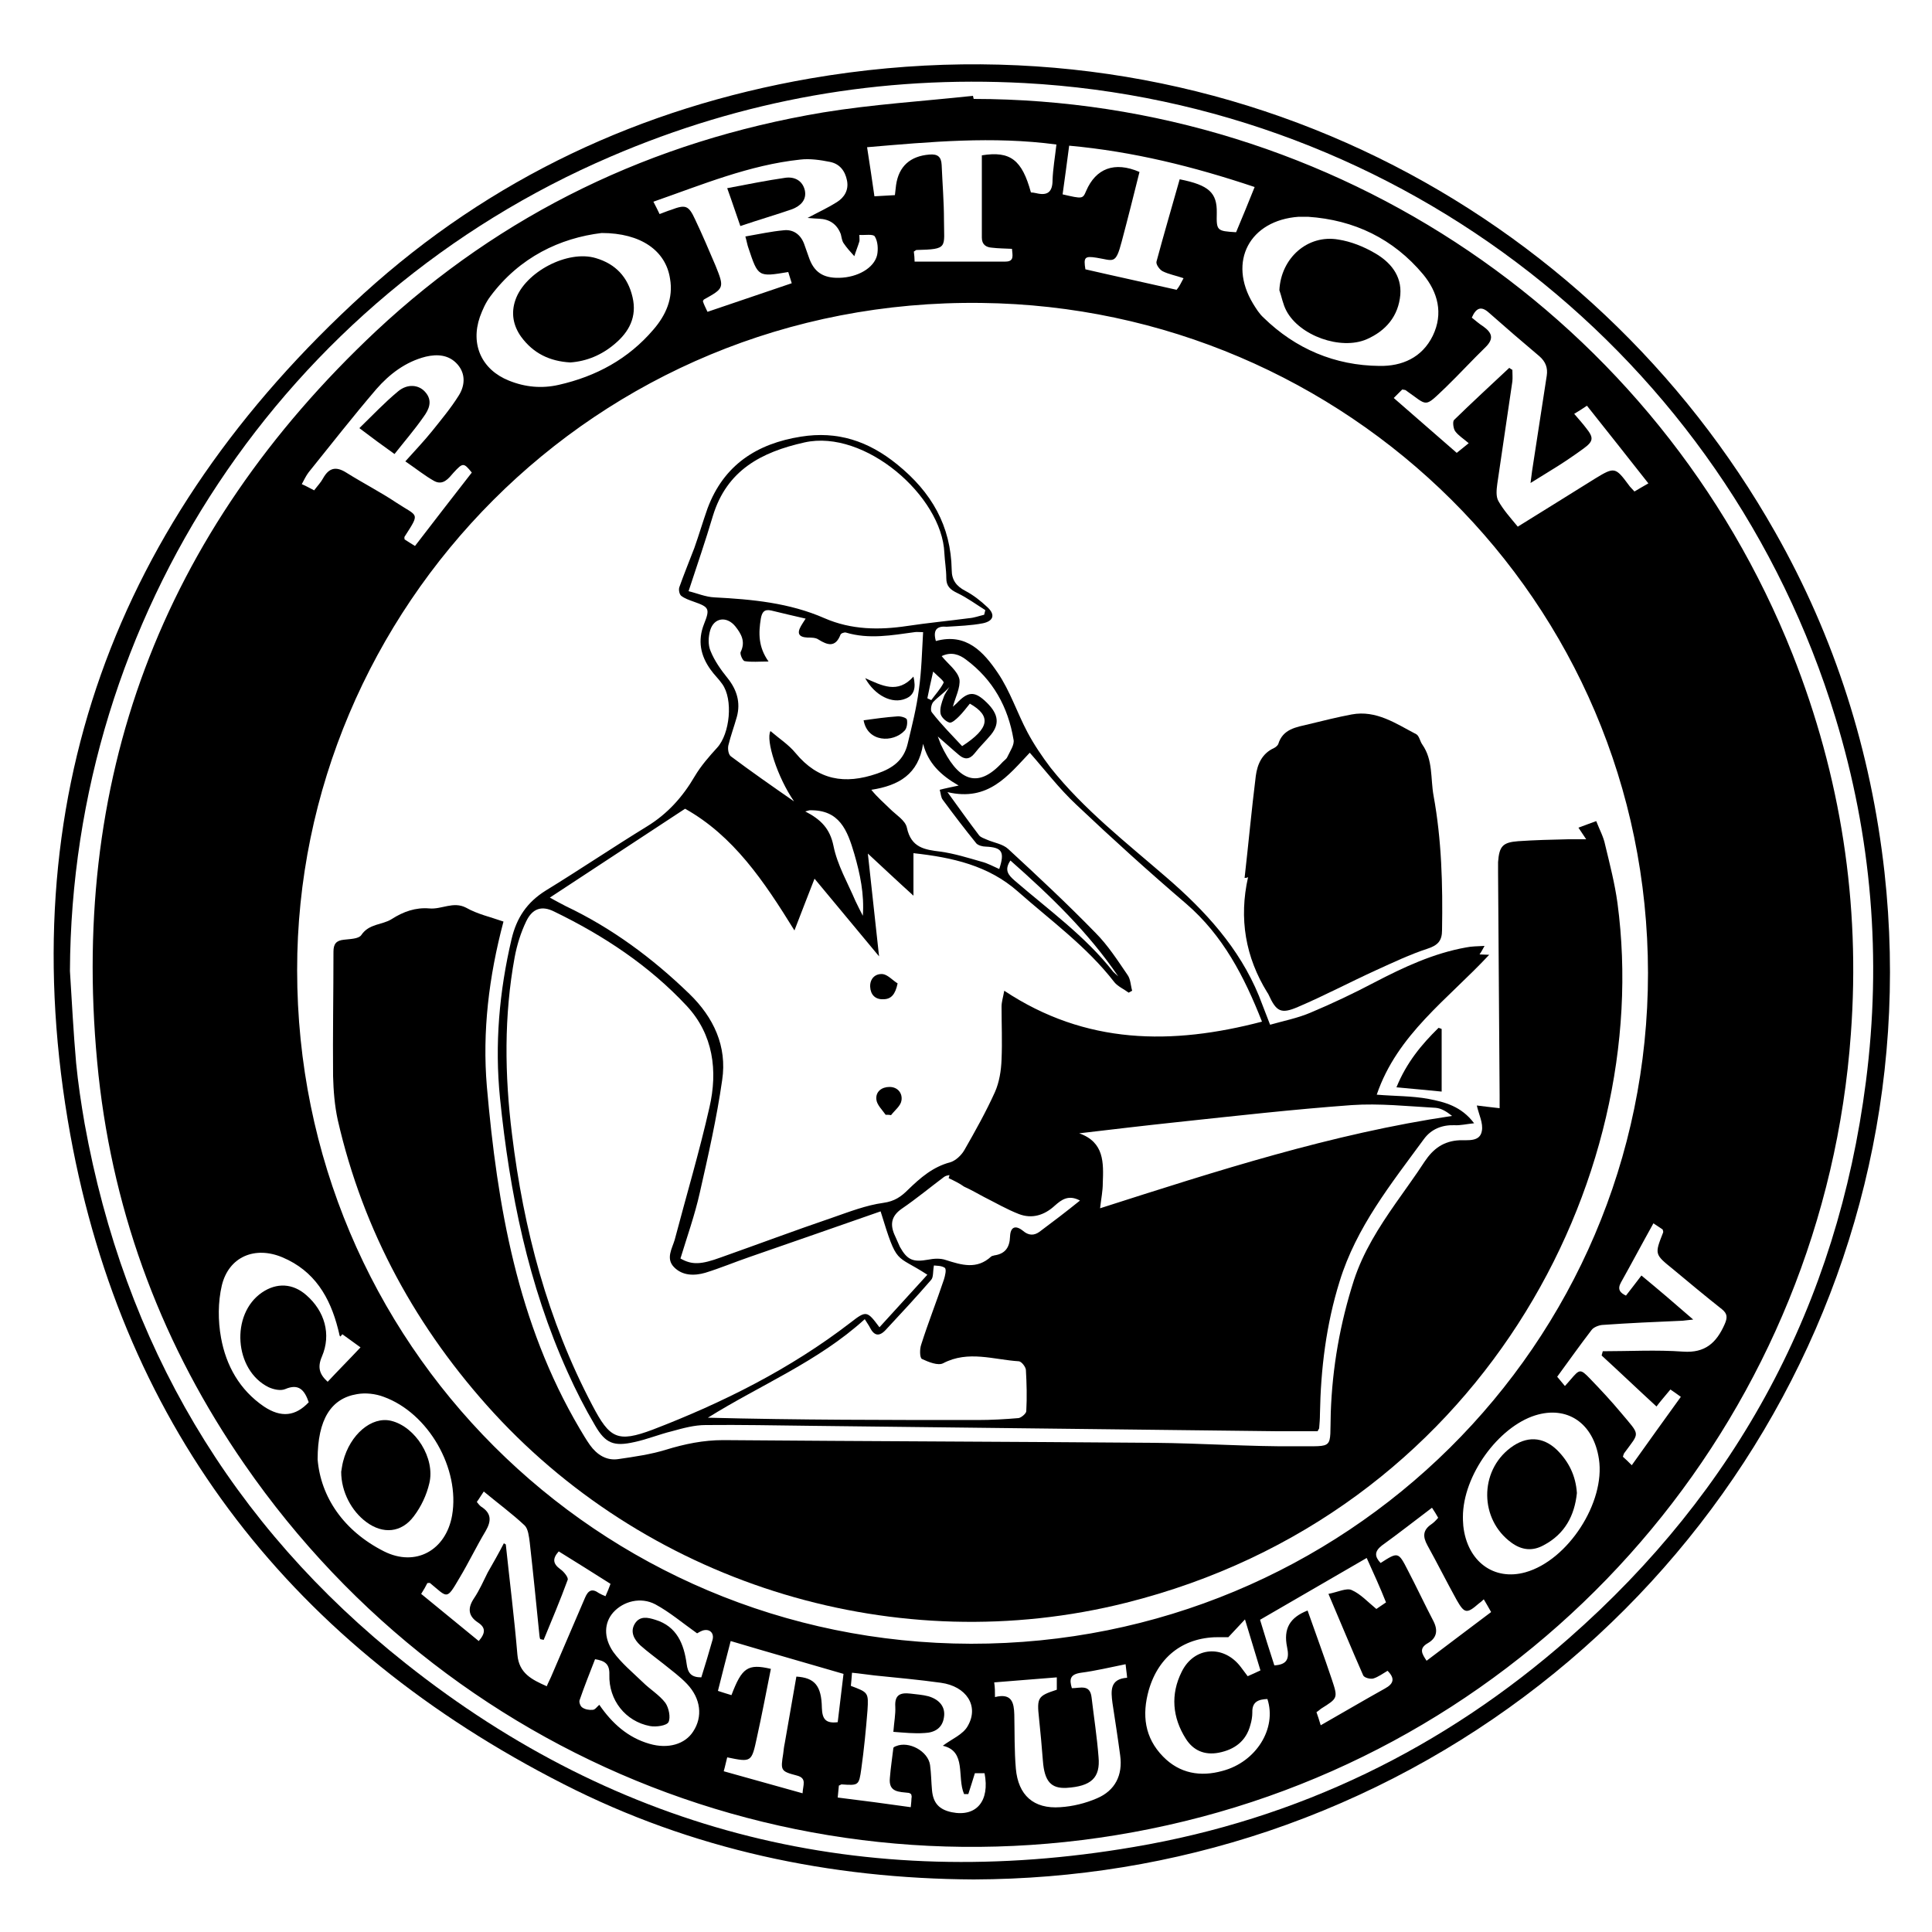 <?xml version="1.0" encoding="utf-8"?>
<!-- Generator: Adobe Illustrator 24.1.2, SVG Export Plug-In . SVG Version: 6.00 Build 0)  -->
<svg version="1.1" id="Capa_1" xmlns="http://www.w3.org/2000/svg" xmlns:xlink="http://www.w3.org/1999/xlink" x="0px" y="0px"
	 viewBox="0 0 500 500" style="enable-background:new 0 0 500 500;" xml:space="preserve">
<g>
	<path d="M252,486.4c-37.2-0.2-72.9-7.7-106.2-24.7c-69.5-35.4-113.6-91.2-127.6-168C2.6,207.6,29.6,134.7,94.1,76
		c32.8-29.8,71.8-48.1,115.6-55.7C315.9,2,412.1,54.1,459.4,137.7c15.5,27.3,24.8,56.7,28.3,88C500,337.1,431.5,439,328.2,473.9
		C303.5,482.2,278.1,486.3,252,486.4z M18.1,251.3c0.5,7.9,0.9,15.9,1.6,23.8c0.5,5.2,1.3,10.5,2.2,15.7
		c10.3,56.9,37.9,103.9,83.1,139.7c55.4,44,118.8,59.4,188.4,47.5c42.5-7.2,80.2-25.5,112.6-54c43.6-38.3,69.5-86.4,76.9-144.1
		c4.1-31.9,1.5-63.4-7.9-94.2C446.5,92.3,362.6,26.8,265.2,21.5c-37.2-2-72.9,4.3-107.1,19C73.4,76.8,18.5,159.6,18.1,251.3z"/>
	<path d="M252,25.6c93.5,0.1,177.5,57,211.9,143.7c12.5,31.6,17.6,64.4,15.1,98.3c-6.9,96.3-74.7,177.9-168,202.6
		C216.9,495.1,118.6,459,63.3,379c-21-30.3-33.8-64-37.8-100.7c-8.1-76.1,16.2-140.4,71.8-192.6c32.6-30.5,71.5-49.2,115.7-56.6
		c12.8-2.1,25.9-2.9,38.8-4.3C251.9,25.1,251.9,25.4,252,25.6z M426.5,251.8c-0.1-96.5-78.1-172.3-172.5-173.4
		C153.4,77.1,76.8,158.1,76.9,251.1c0,96.3,77.7,174.1,174.4,174.3C348.1,425.5,426.5,348,426.5,251.8z M390.6,95.2
		c0.3,0.2,0.5,0.4,0.8,0.5c0,1,0.1,2,0,3c-1.3,8.8-2.6,17.7-3.9,26.5c-0.2,1.5-0.4,3.3,0.3,4.5c1.3,2.3,3.1,4.3,5,6.6
		c6.8-4.2,13.5-8.4,20.1-12.5c4.9-3,5.2-2.9,8.6,1.7c0.4,0.6,0.9,1,1.5,1.7c1-0.6,2-1.2,3.6-2.1c-5.4-6.9-10.6-13.4-15.9-20.1
		c-1.2,0.8-2.1,1.4-3.3,2.1c1.1,1.3,2.2,2.5,3.1,3.7c2,2.5,1.9,3.4-0.7,5.3c-2.2,1.6-4.4,3.1-6.6,4.5c-2.2,1.4-4.4,2.7-7.1,4.4
		c0.2-1.6,0.3-2.3,0.4-3.1c1.3-8.2,2.5-16.5,3.8-24.7c0.3-2-0.3-3.6-1.9-5c-4.4-3.7-8.8-7.5-13.1-11.3c-2-1.8-3.3-1.2-4.4,1.3
		c1,0.8,1.9,1.6,3,2.3c2.2,1.6,2.8,3.1,0.6,5.3c-3.5,3.4-6.8,7-10.3,10.4c-5.8,5.5-4.5,4.9-10.4,0.8c-0.1-0.1-0.4-0.1-0.9-0.2
		c-0.6,0.6-1.3,1.3-2.2,2.2c5.6,4.9,10.9,9.5,16.3,14.2c0.8-0.6,1.7-1.4,3.1-2.5c-1.4-1.2-2.7-2-3.5-3.1c-0.5-0.7-0.7-2.5-0.3-2.9
		C380.9,104.2,385.8,99.7,390.6,95.2z M183.1,80.7c7.3-2.5,14.5-4.9,21.8-7.4c-0.3-1-0.6-2-0.9-2.9c-7.8,1.3-7.8,1.3-10.3-6.2
		c-0.3-0.8-0.4-1.6-0.8-3c3.5-0.6,6.6-1.3,9.9-1.6c2.5-0.3,4.4,1.1,5.3,3.5c0.4,1.1,0.8,2.3,1.2,3.4c1.3,3.9,3.7,5.5,7.9,5.4
		c4.7-0.1,9-2.5,9.8-5.9c0.3-1.5,0.2-3.5-0.6-4.8c-0.4-0.7-2.6-0.3-4-0.4c0,0.9,0.1,1.3,0,1.7c-0.4,1.3-0.9,2.5-1.3,3.8
		c-1-1.1-2-2.2-2.8-3.4c-0.4-0.6-0.5-1.5-0.7-2.3c-1-2.6-2.9-3.9-5.7-4c-0.7,0-1.4-0.1-2.9-0.2c3-1.6,5.4-2.7,7.6-4.1
		c1.9-1.2,3.1-3.1,2.6-5.6c-0.5-2.5-1.9-4.3-4.4-4.8c-2.5-0.5-5.2-0.9-7.7-0.6c-13.2,1.4-25.4,6.5-38,10.9c0.6,1.2,1.1,2.1,1.6,3.2
		c1.1-0.4,2-0.8,3-1.1c3.7-1.4,4.5-1.2,6.2,2.5c1.9,4,3.6,8,5.3,12c2.3,5.7,2.2,5.8-3,8.7c-0.1,0-0.1,0.2-0.3,0.4
		C182.1,78.7,182.6,79.6,183.1,80.7z M338.5,56.1c-0.8,0-1.6,0-2.4,0c-12.7,0.9-18.4,11.6-11.8,22.5c0.8,1.3,1.6,2.6,2.7,3.6
		c8.3,8.1,18.5,12.4,30,12.5c5.8,0.1,11-2.1,13.8-7.8c2.8-5.8,1.3-11.3-2.5-15.9C360.6,61.8,350.5,56.9,338.5,56.1z M155.7,60.3
		c-10.7,1.3-21.2,6.2-28.8,16.4c-1.2,1.6-2,3.4-2.7,5.3c-2.5,7.2,0.5,13.7,7.5,16.5c4.2,1.7,8.5,2.1,12.9,1.1
		c9.7-2.2,18-6.7,24.5-14.3c3.2-3.7,5.2-8.1,4.3-13.2C172.3,64.9,165.9,60.3,155.7,60.3z M438.2,341.5c-1.6,0.2-2.1,0.2-2.7,0.3
		c-7,0.3-13.9,0.6-20.9,1.1c-0.9,0.1-2.2,0.6-2.7,1.3c-3,3.9-5.9,8-8.9,12.1c0.7,0.8,1.3,1.6,2,2.4c0.6-0.7,1.1-1.2,1.5-1.7
		c2.3-2.7,2.5-2.8,5-0.2c2.8,2.9,5.5,5.8,8,8.8c5.1,6.1,4.9,4.9,0.9,10.4c-0.2,0.2-0.2,0.5-0.4,1c0.7,0.6,1.4,1.3,2.3,2.2
		c4.3-6,8.4-11.8,12.7-17.7c-1.2-0.9-2-1.4-2.7-1.9c-1.4,1.7-2.8,3.3-3.6,4.4c-4.9-4.5-9.5-8.9-14.2-13.2c0.1-0.4,0.2-0.7,0.3-1.1
		c6.9,0,13.9-0.4,20.8,0.1c5.7,0.4,8.6-2.3,10.7-7c0.8-1.8,0.8-2.8-0.7-4c-4.3-3.4-8.5-6.9-12.7-10.4c-4.7-3.8-4.7-3.8-2.5-9.4
		c0.1-0.2,0-0.4-0.1-0.8c-0.7-0.5-1.5-1-2.4-1.6c-2.9,5.2-5.6,10.3-8.4,15.3c-1,1.8-0.2,2.7,1.3,3.4c1.3-1.7,2.5-3.2,4-5.2
		C429.4,333.9,433.5,337.4,438.2,341.5z M81.3,126.9c0.9-1.2,1.7-2,2.3-3.1c1.5-2.7,3.3-3.2,6-1.5c4.3,2.7,8.8,5,13,7.8
		c5.6,3.7,6.2,2.4,2.1,8.8c-0.1,0.1,0,0.4,0,0.7c0.8,0.5,1.7,1.1,2.7,1.7c4.9-6.4,9.8-12.7,14.7-19c-2.1-2.6-2.3-2.6-4.7,0
		c-1.3,1.5-2.7,3.4-5,2.2c-2.5-1.4-4.7-3.2-7.5-5.1c2.5-2.8,4.8-5.2,6.9-7.8c2.4-3,4.9-6,6.9-9.2c1.6-2.5,1.9-5.6-0.3-8.1
		c-2.2-2.5-5.2-2.7-8.2-2c-5.2,1.3-9.4,4.5-12.8,8.4c-6,7-11.7,14.3-17.5,21.5c-0.7,0.9-1.2,2-1.8,3.1
		C79.3,125.8,80.1,126.3,81.3,126.9z M130.4,399.4c0.2,0.1,0.3,0.2,0.5,0.3c1,9.5,2.2,19,3,28.5c0.4,4.9,3.8,6.5,7.6,8.2
		c0.4-1,0.8-1.7,1.1-2.4c2.9-6.8,5.9-13.7,8.8-20.5c0.8-1.9,1.8-2.5,3.6-1.2c0.5,0.3,1,0.5,1.7,0.8c0.5-1.1,0.9-2.1,1.3-3.2
		c-4.6-2.9-9-5.7-13.4-8.4c-1.7,1.9-1.5,3.2,0.4,4.6c0.9,0.6,2.2,2.2,1.9,2.8c-1.9,5.2-4.1,10.4-6.2,15.5c-0.3-0.1-0.6-0.1-0.9-0.2
		c-0.1-0.3-0.2-0.7-0.2-1c-0.8-8-1.6-16-2.5-24c-0.2-1.5-0.4-3.5-1.3-4.4c-3.3-3.1-7-5.8-10.6-8.8c-0.7,1-1.2,1.9-1.8,2.7
		c0.4,0.5,0.7,0.9,1.1,1.2c2.7,1.7,2.7,3.7,1.2,6.3c-2.4,4-4.4,8.2-6.8,12.2c-3.4,5.8-3,5.1-7.6,1.3c-0.1-0.1-0.4,0-0.7,0
		c-0.4,0.8-0.9,1.7-1.6,2.8c5,4.1,10,8.2,14.9,12.2c1.8-2.1,1.8-3.5-0.2-4.8c-2.6-1.7-2.7-3.8-1-6.3c1.4-2.1,2.4-4.4,3.5-6.6
		C127.7,404.4,129.1,401.9,130.4,399.4z M306.3,72c-2-0.7-3.8-1-5.4-1.8c-0.8-0.4-1.8-1.8-1.6-2.5c1.9-7.1,4-14.2,6-21.3
		c7.6,1.5,9.7,3.5,9.6,8.7c-0.1,4.6,0,4.7,5,5c1.6-3.8,3.2-7.7,4.8-11.7c-15.8-5.3-31.5-9.2-48-10.7c-0.6,4.4-1.1,8.5-1.7,12.6
		c5.2,1.2,5.2,1.2,6.1-0.9c2.5-5.8,7.3-7.7,13.8-4.9c-1.5,6-3,12-4.6,18c-1.6,6.1-2.1,4.9-6.5,4.2c-3.1-0.5-3.4-0.1-2.9,3
		c7.8,1.8,15.7,3.5,23.6,5.3C305.2,74.2,305.6,73.3,306.3,72z M273.4,37.4c-16.5-2.2-32.6-0.7-49,0.7c0.7,4.5,1.3,8.5,1.9,12.7
		c1.9-0.1,3.5-0.2,5.3-0.3c0.1-1,0.2-1.8,0.3-2.6c0.7-4.9,3.7-7.5,8.6-7.9c2.2-0.2,3.1,0.6,3.2,2.7c0.2,4.8,0.6,9.5,0.6,14.3
		c0,7.1,1.2,7.5-7.1,7.7c-0.2,0-0.3,0.2-0.7,0.4c0.1,0.8,0.2,1.8,0.2,2.6c8,0,15.7,0,23.5,0c2.4,0,1.8-1.7,1.7-3.3
		c-1.9-0.1-3.5-0.1-5.2-0.3c-1.5-0.1-2.6-0.8-2.6-2.6c0-7.1,0-14.3,0-21.3c7.4-1.2,10.4,1.2,12.7,9.6c0.4,0,0.9,0.1,1.4,0.2
		c2.9,0.7,4.2-0.3,4.2-3.4C272.5,43.7,273,40.9,273.4,37.4z M235.8,464.3c-0.3-0.1-0.4-0.3-0.6-0.3c-2.5-0.3-5.3-0.1-4.9-3.9
		c0.2-2.6,0.6-5.1,0.9-7.7c0-0.2,0.4-0.4,0.7-0.5c3.3-1.4,8.3,1.3,8.8,4.9c0.3,2.2,0.3,4.4,0.5,6.5c0.3,3.3,1.8,5,5.1,5.7
		c6.4,1.3,9.9-2.9,8.5-10.1c-0.9,0-1.7,0-2.5,0c-0.6,1.9-1.1,3.6-1.7,5.4c-0.4,0-0.7,0-1.1,0c-1.9-4.4,0.7-11.1-5.5-12.5
		c2.2-1.7,5.3-2.9,6.5-5.2c2.9-5.1-0.4-10.2-7-11.1c-5.7-0.8-11.4-1.3-17.2-1.9c-1.8-0.2-3.7-0.5-5.8-0.7c-0.1,1.4-0.2,2.4-0.3,3.4
		c4.5,1.7,4.6,1.7,4.3,6.4c-0.4,5-0.9,10.1-1.6,15.1c-0.6,4.3-0.7,4.3-5.1,4c-0.2,0-0.3,0.2-0.7,0.3c-0.1,0.9-0.2,2-0.3,3.1
		c6.5,0.8,12.6,1.6,18.9,2.5c0.1-1.1,0.2-1.8,0.2-2.4C236,465,235.9,464.6,235.8,464.3z M82.2,377.7c0.8,9.7,6.7,18.5,17.2,23.8
		c8.2,4.1,16-0.3,17.6-9.3c2.1-12.1-6.1-26.5-17.7-30.7c-2.1-0.8-4.7-1.1-6.9-0.7C85.7,361.9,82.2,367.3,82.2,377.7z M378.6,392.6
		c0,0.3,0,1.3,0.1,2.3c1,9.2,7.9,14.3,16.1,12c11-3.1,20.7-18.1,19-29.3c-1.4-9.3-8.2-13.9-16.5-11.3
		C387.8,369.3,378.6,381.8,378.6,392.6z M180.4,422.7c-3.8-2.7-7.1-5.5-10.8-7.5c-3.8-2-8.3-0.8-10.9,2.1c-2.3,2.6-2.6,6.4,0,10.2
		c2.1,2.9,5,5.3,7.6,7.8c1.9,1.9,4.3,3.3,5.9,5.4c0.9,1.3,1.4,3.8,0.8,5c-0.5,0.9-3.2,1.3-4.8,1c-6.3-1.2-10.7-6.7-10.5-13.3
		c0.1-2.8-1.2-3.6-3.7-4c-1.4,3.6-2.8,7.1-4,10.6c-0.2,0.5,0.2,1.6,0.7,1.9c0.7,0.5,1.8,0.7,2.7,0.6c0.6,0,1.1-0.8,1.7-1.3
		c3.3,4.8,7.4,8.5,13,10.1c4.8,1.4,9.2,0.1,11.3-3.2c2.5-3.8,2-8.5-1.6-12.3c-1.8-1.9-4-3.5-6.1-5.2c-2-1.6-4.1-3.1-6-4.8
		c-1.6-1.5-2.7-3.5-1.4-5.6c1.3-2.1,3.4-1.6,5.3-1c5.6,1.7,7.4,6.3,8.1,11.4c0.3,2.4,1.2,3.5,3.8,3.5c1-3.2,2-6.5,2.9-9.7
		c0.5-1.8-0.8-3-2.6-2.4C181,422.3,180.5,422.7,180.4,422.7z M257.5,439.2c4.4-1.1,4.9,1.5,5,4.5c0.1,4.7,0,9.4,0.4,14
		c0.6,6.9,4.6,10.5,11.5,10c3.2-0.2,6.5-1,9.5-2.3c4.7-2,6.7-6,6-11.1c-0.6-4.5-1.3-9-2-13.6c-0.4-3.1-0.7-6.2,3.8-6.5
		c-0.1-1.3-0.3-2.3-0.4-3.5c-4,0.8-7.7,1.7-11.5,2.2c-2.9,0.4-3.1,1.7-2.4,4c2.2,0,4.7-1.1,5.1,2.4c0.6,5.1,1.4,10.2,1.8,15.4
		c0.5,5.4-1.9,7.6-8.3,8c-4,0.2-5.7-1.7-6.1-7c-0.3-3.7-0.6-7.3-1-11c-0.6-5.4-0.3-5.8,4.6-7.4c0-0.9,0-1.9,0-3.2
		c-5.5,0.4-10.8,0.9-16.2,1.3C257.5,436.8,257.5,437.7,257.5,439.2z M79.9,362.9c-1.1-3.2-2.6-4.9-6.1-3.4c-1.2,0.5-3,0.1-4.3-0.5
		c-8.9-4.4-9.9-18.9-1.7-24.5c3.8-2.6,8-2.4,11.5,0.7c4.7,4.1,6.5,10.1,4,15.9c-1.2,2.8-0.6,4.6,1.5,6.5c2.7-2.9,5.4-5.6,8.5-8.9
		c-1.8-1.3-3.2-2.3-4.7-3.4c-0.2,0.2-0.3,0.4-0.5,0.6c-0.1-0.1-0.1-0.2-0.2-0.2c-0.1-0.6-0.3-1.2-0.4-1.7
		c-2.1-8.3-6.1-15.1-14.4-18.6c-7.1-3-13.9-0.2-15.7,7.3c-1,4.3-1,9.1-0.2,13.5c1.3,7.2,4.8,13.5,11.1,17.8
		C72.8,367,76.5,366.5,79.9,362.9z M353.7,403.2c-9.3,5.4-18.3,10.6-27.6,16c1.1,3.7,2.4,7.8,3.7,11.8c3.4-0.2,3.9-1.8,3.3-4.7
		c-1-4.8,0.7-7.7,5.3-9.5c2.1,6,4.3,11.9,6.3,17.9c1.6,4.8,1.5,4.8-2.8,7.5c-0.4,0.3-0.7,0.6-1.2,0.9c0.4,1.1,0.7,2.1,1.1,3.4
		c5.8-3.3,11.2-6.5,16.6-9.5c2.4-1.3,2.6-2.7,0.7-4.6c-1.2,0.7-2.4,1.6-3.7,2c-0.8,0.2-2.3-0.2-2.6-0.8c-3-6.8-5.8-13.6-9-21.1
		c2.5-0.5,4.7-1.6,6-1c2.3,1,4.2,3.1,6.4,4.9c0.5-0.3,1.4-1,2.5-1.7C357.2,410.9,355.5,407.2,353.7,403.2z M199.5,431.9
		c-1.2,6-2.3,11.8-3.6,17.7c-1.4,6.5-1.4,6.5-7.7,5.2c-0.3,1.1-0.5,2.2-0.9,3.6c6.9,1.9,13.5,3.8,20.4,5.7c0.1-2.2,1.2-3.9-1.5-4.6
		c-4.2-1.1-4.2-1.3-3.5-5.7c0.1-0.9,0.2-1.8,0.4-2.7c1-5.7,2-11.5,3-17.2c4.7,0.3,6.5,2.3,6.6,8.1c0.1,2.8,0.9,4.1,4.1,3.7
		c0.5-4.2,1-8.5,1.5-12.5c-9.9-2.9-19.5-5.6-29.2-8.5c-1.2,4.5-2.2,8.6-3.3,12.9c1.3,0.4,2.4,0.8,3.5,1.1
		C192,431.6,193.5,430.5,199.5,431.9z M317.9,423.7c-0.2,0-1.1,0-2,0c-9.2-0.2-16,4.7-18.6,13.7c-1.8,6.4-1.1,12.3,3.7,17.2
		c4.3,4.4,9.7,5.3,15.4,3.7c8.7-2.3,14.1-11,11.6-18.6c-2.2,0.1-4,0.6-3.9,3.5c0,1.1-0.2,2.2-0.5,3.2c-1.1,4.2-4.1,6.4-8.2,7.2
		c-3.7,0.7-6.6-0.6-8.5-3.6c-3.5-5.5-4-11.5-1.1-17.3c3.2-6.6,10.9-7.1,15.3-1.3c0.6,0.8,1.2,1.6,1.8,2.4c1.2-0.5,2.2-1,3.3-1.5
		c-1.3-4.3-2.5-8.3-4-13.2C320.6,420.8,319.5,422,317.9,423.7z M357.3,404.5c4.5-2.9,4.6-2.9,7,1.8c2.3,4.4,4.4,8.9,6.7,13.3
		c1.2,2.4,0.8,4.3-1.4,5.6c-2.5,1.4-1.6,2.8-0.4,4.6c5.7-4.3,11.1-8.4,16.7-12.6c-0.6-1.1-1.2-2.1-1.9-3.3c-0.5,0.5-0.9,0.8-1.3,1.1
		c-3.1,2.7-3.7,2.6-5.7-0.9c-2.6-4.7-5-9.5-7.6-14.2c-1.2-2.2-1.2-3.9,1-5.4c0.6-0.4,1.2-1,1.8-1.7c-0.5-0.9-1-1.7-1.6-2.6
		c-4.5,3.4-8.7,6.7-13,9.8C355.7,401.5,355.7,402.8,357.3,404.5z"/>
	<path d="M130.3,238.5c-3.8,14.3-5.5,28.5-4.3,42.7c2.7,30.9,7.9,61.2,24,88.5c0.9,1.5,1.7,2.9,2.7,4.3c1.8,2.5,4.3,4.1,7.4,3.6
		c4.1-0.6,8.3-1.2,12.2-2.4c4.9-1.5,9.7-2.5,14.9-2.5c37.1,0.3,74.3,0.4,111.4,0.7c12.3,0.1,24.7,1,37,0.9c9.9-0.1,8.5,1,8.8-8.7
		c0.4-11.7,2.4-23.1,6-34.3c2.4-7.3,6.4-13.6,10.8-19.9c2.5-3.6,5.1-7.1,7.5-10.8c2.2-3.3,4.9-5.3,9-5.5c2.1-0.1,5.3,0.5,5.8-2.4
		c0.4-2-0.8-4.3-1.3-6.6c1.4,0.2,3.4,0.4,5.9,0.7c0-1.2,0-2.2,0-3.3c-0.1-19.2-0.3-38.4-0.4-57.7c0-0.9,0-1.8,0-2.7
		c0.3-4.1,1.2-5.1,5.2-5.4c4.3-0.3,8.6-0.4,13-0.5c1.5,0,2.9,0,4.6,0c-0.8-1.2-1.4-2.1-2-3c1.7-0.6,3.4-1.3,4.6-1.7
		c0.9,2.3,1.9,4.1,2.3,6.1c1.2,5,2.5,10,3.2,15.1c9.6,71.9-35.8,158.2-127.2,181.1c-59,14.8-122.3-4.3-163.5-49
		c-20-21.8-33.9-47.1-40.5-76c-0.8-3.7-1.1-7.5-1.2-11.3c-0.1-10.7,0.1-21.5,0.1-32.2c0-2,0.7-2.9,2.7-3.1c1.6-0.2,3.8-0.2,4.5-1.2
		c2-3,5.4-2.6,7.8-4.1c3.1-2,6.3-3.1,9.8-2.8c3.2,0.3,6.2-1.9,9.5-0.2C123.6,236.6,126.9,237.3,130.3,238.5z"/>
	<path d="M242.2,165.9c7.9-2.2,12.4,2.9,16,8.2c3.2,4.7,5,10.3,7.7,15.4c1.7,3.2,3.8,6.3,6,9.2c8.6,10.8,19.5,19.3,29.9,28.3
		c10.1,8.7,18.9,18.3,24,30.7c0.9,2.3,1.8,4.6,2.9,7.5c3.5-1,7.1-1.7,10.4-3.1c5.7-2.4,11.2-5,16.7-7.9c7.5-3.9,15.2-7.5,23.6-9
		c1.4-0.3,2.9-0.3,4.8-0.4c-0.5,0.9-0.8,1.5-1.3,2.2c0.9,0,1.5,0.1,2.5,0.1c-10.7,11.5-23.8,20.6-29.1,36.2
		c4.8,0.4,9.1,0.3,13.4,1.1c4.2,0.8,8.5,1.9,11.8,6.3c-2,0.2-3.6,0.6-5.1,0.5c-3.2-0.1-6,1-7.9,3.6c-8.5,11.6-17.5,22.8-21.8,36.8
		c-3.5,11.2-4.9,22.7-5.1,34.4c0,1.2-0.1,2.4-0.2,3.6c0,0.2-0.2,0.3-0.4,0.8c-3.4,0-7,0-10.5,0c-40.2-0.5-80.5-0.9-120.7-1.4
		c-9.1-0.1-18.1-0.3-27.2-0.2c-2.9,0-5.8,0.8-8.7,1.6c-3.3,0.8-6.4,2.1-9.7,2.8c-5.3,1.2-7.5,0.4-10.2-4.3c-2.6-4.4-5-9.1-7.1-13.8
		c-10.2-22.6-15-46.4-17.5-70.9c-1.4-13.9-0.2-27.6,3-41.2c1.3-5.5,4-9.5,8.8-12.5c8.8-5.4,17.4-11.2,26.2-16.6
		c5.4-3.3,9.3-7.7,12.4-13c1.6-2.7,3.7-5.1,5.8-7.4c3.3-3.6,4.2-12.5,1.3-16.5c-0.9-1.3-2.1-2.4-3-3.7c-2.6-3.6-3.4-7.5-1.7-11.8
		c1.6-4,1.3-4.4-2.7-5.8c-1.1-0.4-2.3-0.8-3.2-1.5c-0.5-0.4-0.7-1.6-0.5-2.2c1.2-3.4,2.6-6.8,3.9-10.2c1.2-3.4,2.2-6.8,3.4-10.2
		c4.2-11.3,12.8-16.8,24.2-18.6c9.4-1.5,17.4,1.1,24.9,7.2c8.9,7.2,13.9,15.9,14.1,27.3c0,2.6,1.2,4.2,3.5,5.4
		c2.1,1.1,4,2.6,5.7,4.2c2.1,1.9,1.7,3.6-1.1,4.2c-3.1,0.6-6.3,0.7-9.4,0.9C242.8,162,241.3,162.7,242.2,165.9z M142.3,232.3
		c1.3,0.7,2.7,1.5,4.1,2.2c12,5.7,22.5,13.5,32,22.7c6.3,6.1,9.8,13.6,8.5,22.3c-1.4,9.8-3.6,19.5-5.8,29.2c-1.3,5.8-3.3,11.4-5,17
		c3,1.7,5.3,1.6,10.5-0.3c9.6-3.4,19.2-7,28.9-10.3c4.3-1.5,8.7-3.2,13.1-3.8c2.9-0.4,4.6-1.6,6.4-3.4c3.2-3.1,6.4-5.9,10.9-7.1
		c1.4-0.4,2.9-1.8,3.7-3.2c2.8-4.9,5.6-9.9,7.9-15c1.1-2.5,1.6-5.5,1.7-8.4c0.2-4.6,0-9.2,0-13.7c0-1.2,0.4-2.4,0.7-4.1
		c21.1,14,43.4,14.1,66.7,8c-4.6-11.7-10.1-22.3-19.6-30.5c-9.7-8.3-19.1-16.8-28.4-25.6c-4.5-4.2-8.3-9.2-12.1-13.5
		c-5.6,5.9-10.7,12.7-21.3,10.2c3.2,4.4,5.6,7.8,8.2,11.2c0.4,0.5,1.3,0.8,2,1.1c1.8,0.8,4.1,1.1,5.5,2.4
		c7.7,7.1,15.3,14.2,22.6,21.7c3.2,3.2,5.7,7.1,8.3,10.9c0.8,1.1,0.8,2.7,1.2,4.1c-0.3,0.2-0.6,0.3-0.9,0.5
		c-1.2-0.9-2.8-1.6-3.7-2.7c-7.1-9.2-16.4-15.9-25-23.5c-7.6-6.7-16.9-8.8-27-9.9c0,3.6,0,6.8,0,11c-4.2-3.8-7.7-7.1-11.8-10.9
		c1,9.2,1.9,17.5,2.9,26.6c-5.9-7.1-11.2-13.5-16.7-20.1c-1.7,4.4-3.3,8.4-5.2,13.4c-7.9-12.8-15.8-24.5-28.3-31.5
		C165.6,217,154,224.6,142.3,232.3z M227.9,313.5c-11.4,4-22.7,7.9-33.9,11.8c-3.8,1.3-7.6,2.9-11.5,4.1c-2.8,0.8-5.9,0.8-8.1-1.5
		c-2.1-2.2-0.5-4.7,0.2-7c3-11.4,6.4-22.8,9-34.3c2.2-9.5,1-18.9-5.9-26.3c-9.7-10.4-21.5-18.2-34.3-24.4c-3.2-1.6-5.6-0.8-7.2,2.5
		c-1.4,2.9-2.4,6.1-3,9.3c-2.8,15.2-2.6,30.5-0.7,45.8c3,24.6,9.2,48.2,20.8,70.2c4.5,8.6,6.5,9.7,15.6,6.3
		c18.2-7,35.6-15.7,51.2-27.7c4.1-3.2,4.3-3.1,7.5,1.2c4.2-4.6,8.2-9,12.4-13.6C231.6,324.4,232.3,327.8,227.9,313.5z M254.7,159.1
		c0.1-0.4,0.2-0.8,0.3-1.2c-2.4-1.5-4.7-3.2-7.2-4.4c-1.9-0.9-2.9-1.8-2.9-3.9c0-2.2-0.4-4.4-0.5-6.5c-0.6-14.7-20.6-32.1-36.2-28.6
		c-11.2,2.5-20.1,7.2-23.7,19c-1.9,6.4-4.1,12.8-6.3,19.5c2.1,0.5,4.4,1.5,6.7,1.6c9.7,0.5,19.4,1.4,28.5,5.4c6.9,3,14.1,3.1,21.4,2
		c5.3-0.8,10.6-1.3,15.9-2C252.1,159.9,253.4,159.4,254.7,159.1z M199.4,189.2c2.2,1.9,4.7,3.5,6.5,5.7c5.8,7,12.7,8.2,21.1,5.3
		c4.1-1.4,6.9-3.5,7.9-7.7c1.1-4.6,2.3-9.3,2.9-14c0.7-4.9,0.8-9.8,1.1-14.9c-1.2,0-1.7-0.1-2.2,0c-5.9,0.8-11.8,1.9-17.8,0.1
		c-0.4-0.1-1.3,0.2-1.4,0.6c-1.3,3.3-3.3,2.7-5.7,1.2c-0.7-0.5-1.9-0.5-2.8-0.5c-2.3-0.1-2.8-1.1-1.7-3c0.3-0.5,0.6-1,1.2-1.9
		c-3.1-0.7-6-1.4-8.9-2.1c-1.8-0.4-2.4,0.4-2.7,2.1c-0.6,3.7-0.7,7.3,2,11.1c-2.5,0-4.4,0.2-6.2-0.1c-0.5-0.1-1.3-1.9-1-2.4
		c1.3-2.7,0.1-4.7-1.4-6.6c-2.2-2.7-5.5-2.3-6.5,1c-0.5,1.7-0.6,3.8,0.1,5.4c1,2.5,2.7,4.9,4.4,7c2.4,3,3.4,6.3,2.4,10
		c-0.7,2.5-1.6,4.9-2.2,7.4c-0.2,0.9,0,2.3,0.6,2.8c5.2,3.9,10.5,7.6,16.4,11.7C201.2,201.2,198.1,191.5,199.4,189.2z M223.8,341.4
		c-12.1,11-27,17-40.6,25.5c23.3,0.6,46.5,0.6,69.7,0.6c3.6,0,7.2-0.2,10.7-0.5c0.7-0.1,2-1.2,2-1.8c0.2-3.6,0.1-7.2-0.1-10.7
		c-0.1-0.8-1.1-2.1-1.8-2.2c-6.5-0.4-13.1-2.9-19.6,0.5c-1.3,0.7-3.8-0.3-5.5-1.1c-0.6-0.3-0.6-2.6-0.2-3.7c1.8-5.7,4-11.2,5.9-16.9
		c0.3-1,0.7-2.6,0.2-3c-0.9-0.6-2.2-0.5-2.8-0.6c-0.3,1.6-0.1,3-0.7,3.7c-3.8,4.4-7.8,8.7-11.8,13c-1.7,1.8-3,1.5-4.1-0.7
		C224.8,342.9,224.4,342.4,223.8,341.4z M284.7,312.7c30.3-9.7,60-19.3,91.1-23.9c-1.4-1.1-2.8-2-4.3-2.1
		c-7.2-0.4-14.5-1.2-21.7-0.7c-15.1,1.1-30.1,2.8-45.1,4.4c-8.5,0.9-16.9,1.9-25.4,2.9c6.5,2.3,6.3,7.6,6.1,12.9
		C285.4,308.2,285,310.1,284.7,312.7z M245.5,304.9c0.1-0.3,0.2-0.5,0.2-0.8c-0.5,0.1-1,0.2-1.4,0.5c-3.6,2.7-7.1,5.6-10.9,8.2
		c-2.9,2-3.1,4.3-1.7,7.2c0.4,0.9,0.8,1.8,1.2,2.7c1.9,3.4,3.4,4,7.3,3.3c1.5-0.3,3.2-0.4,4.6,0.1c4.1,1.3,8,2.5,11.7-0.9
		c0.2-0.2,0.6-0.2,0.8-0.3c2.8-0.4,4-2,4.1-4.9c0.1-2.5,1.4-3,3.3-1.5c1.5,1.3,2.9,1.3,4.3,0.3c3.5-2.6,6.9-5.2,10.5-8.1
		c-3-1.6-4.8-0.2-6.5,1.3c-2.7,2.5-5.9,3.5-9.3,2.2c-3.1-1.2-6-2.9-9-4.4c-1.7-0.9-3.4-1.9-5.2-2.7
		C248.4,306.3,247,305.6,245.5,304.9z M248.1,203.3c-4.7-2.7-7.9-5.8-9.2-10.8c-1.2,7.9-6.3,10.8-13.4,11.9c1.6,2,3.3,3.4,4.8,4.9
		c1.6,1.6,4,3,4.4,4.9c1.1,5.2,4.6,5.7,8.7,6.2c3.6,0.5,7.1,1.6,10.6,2.6c1.6,0.4,3,1.2,4.6,1.9c1.5-4.5,0.7-5.6-3.5-5.8
		c-0.8,0-1.9-0.3-2.4-0.8c-3-3.7-5.9-7.5-8.7-11.3c-0.5-0.6-0.5-1.6-0.8-2.6C244.7,204,245.8,203.8,248.1,203.3z M246.6,182.9
		c0.2-0.2,0.6-0.5,1-0.9c2.8-3,4.5-3.1,7.1-0.8c3.6,3.2,4.2,5.9,1.8,8.9c-1.4,1.7-3,3.2-4.3,4.9c-1.3,1.6-2.6,1.6-4,0.4
		c-1.8-1.5-3.4-3-5.5-4.8c0.4,1,0.6,1.6,0.8,2.1c4.2,8.9,9.2,12,16,4.5c0.4-0.4,1-0.8,1.2-1.3c0.7-1.5,1.9-3.2,1.6-4.5
		c-1.4-8.4-5.3-15.5-12.3-20.7c-1.7-1.3-3.8-2.1-6.3-0.9c1.7,2.1,4.1,3.8,4.6,6C248.6,177.9,247.2,180.6,246.6,182.9z M208.4,210
		c4.1,2.1,6.4,4.5,7.3,8.9c1,5,3.7,9.6,5.7,14.3c0.6,1.3,1.3,2.6,1.9,3.8c0.4-5.6-0.7-10.8-2.2-16c-1.8-6.1-3.8-11.5-11.6-11.3
		C209.5,209.7,209.4,209.7,208.4,210z M289.4,252.7c-7.8-11.5-17.6-20.9-27.9-30c-1.7,2.5-0.5,3.8,1.1,5.2
		c8.8,7.6,18.3,14.4,25.5,23.6C288.5,251.9,289,252.3,289.4,252.7z M249,193.1c7.1-4.6,7.6-7.8,2-11c-0.9,1.1-1.8,2.3-2.8,3.3
		c-0.7,0.7-1.9,1.8-2.5,1.6c-1-0.3-2.2-1.5-2.3-2.4c-0.2-1.3,0.3-2.8,0.8-4.1c0.3-1,1-1.8,1.5-2.7c-1.3,1.5-2.9,2.5-4.2,3.9
		c-0.5,0.6-0.8,2.2-0.3,2.7C243.6,187.5,246.4,190.3,249,193.1z M240,180.7c0.3,0.2,0.7,0.3,1,0.5c1.1-1.5,2.4-2.9,3.2-4.5
		c0.2-0.4-1.4-1.6-2.7-2.9C240.9,176.5,240.4,178.6,240,180.7z"/>
	<path d="M322.1,227.2c1-8.8,1.8-17.6,2.9-26.4c0.4-3,1.6-5.8,4.7-7.2c0.4-0.2,0.9-0.6,1.1-1c1.2-4,4.7-4.4,8-5.2
		c3.7-0.9,7.3-1.8,11-2.5c6.4-1.2,11.5,2.4,16.7,5.1c0.8,0.4,1,1.9,1.6,2.7c2.8,4,2.1,8.8,2.9,13.2c2.1,11.5,2.4,23.1,2.2,34.8
		c0,2.7-1,3.9-3.7,4.8c-4.6,1.5-9,3.6-13.4,5.6c-6.8,3.1-13.4,6.6-20.2,9.5c-4.4,1.9-5.6,1.2-7.6-3.2c-0.1-0.2-0.2-0.4-0.3-0.5
		c-5.7-9.2-7.4-19.2-5-29.9C322.7,227.2,322.4,227.2,322.1,227.2z"/>
	<path d="M373.1,266.3c0,5.3,0,10.6,0,16.2c-3.8-0.4-7.5-0.7-11.7-1.1c2.6-6.4,6.5-11.1,10.9-15.4
		C372.6,266.1,372.9,266.2,373.1,266.3z"/>
	<path d="M191.6,58.5c-1.2-3.4-2.1-6.2-3.4-9.8c5.3-1,10.2-2,15.1-2.7c2.3-0.3,4.4,0.7,5,3.3c0.5,2.5-1.2,4-3.2,4.8
		C200.8,55.6,196.3,56.9,191.6,58.5z"/>
	<path d="M331.1,75.1c0.4-8.3,7.3-14.5,15.3-13.1c3.2,0.5,6.5,1.8,9.4,3.5c4,2.3,7,5.8,6.6,10.8c-0.5,5.5-3.7,9.3-8.7,11.5
		c-6.7,2.9-17.4-0.9-20.8-7.4C332,78.7,331.7,76.8,331.1,75.1z"/>
	<path d="M147.6,93.8c-5.4-0.3-9.6-2.4-12.7-6.6c-2.1-2.9-2.7-6.2-1.5-9.6c2.5-7.2,13.5-13,20.8-10.8c5.1,1.5,8.3,4.9,9.5,10.1
		c1.2,5.1-0.9,9-4.6,12.1C155.7,91.9,151.8,93.5,147.6,93.8z"/>
	<path d="M102.1,117.5c-3.1-2.2-5.8-4.2-9.1-6.7c3.4-3.3,6.5-6.6,10-9.5c2.5-2.1,5.4-1.7,7,0.1c2.1,2.3,1,4.6-0.4,6.5
		C107.3,111.2,104.7,114.2,102.1,117.5z"/>
	<path d="M231.2,448.2c0.2-2.6,0.6-4.6,0.5-6.5c-0.2-3.1,1.3-3.7,3.9-3.4c1.6,0.2,3.2,0.3,4.7,0.7c3,0.9,4.4,2.9,4,5.4
		c-0.4,2.9-2.5,4-5,4.1C236.6,448.7,234,448.4,231.2,448.2z"/>
	<path d="M88.3,380.9c0.1-0.4,0.2-1.6,0.5-2.7c1.8-7,7.4-11.7,12.4-10.5c6.3,1.5,11.5,9.7,9.9,16.2c-0.7,3-2.1,6-4,8.5
		c-3.2,4.3-8,4.7-12.3,1.5C91,391.1,88.3,386.1,88.3,380.9z"/>
	<path d="M408.1,386.4c-0.6,5.8-3.1,10.6-8.6,13.5c-2.9,1.6-5.7,1.3-8.4-0.7c-8.2-6-8.3-18.4-0.2-24.5c4.1-3.1,8.4-3,12.1,0.6
		C406,378.3,407.8,381.9,408.1,386.4z"/>
	<path d="M229.2,288.5c-0.9-1.3-2.3-2.6-2.4-4c-0.2-2,1.4-3.2,3.4-3.2c2.2,0,3.4,1.7,3.1,3.5c-0.2,1.4-1.7,2.5-2.7,3.8
		C230.1,288.5,229.6,288.5,229.2,288.5z"/>
	<path d="M232.3,254.5c-0.6,2.9-1.7,4.1-3.7,4.1c-2.1,0.1-3.3-1.2-3.4-3.2c-0.1-2.1,1.3-3.5,3.3-3.3
		C229.8,252.3,231,253.7,232.3,254.5z"/>
	<path d="M223.5,186.4c3-0.4,5.8-0.8,8.7-1c0.8-0.1,2.3,0.3,2.5,0.8c0.2,0.9,0,2.3-0.6,2.9C231.1,192.3,224.5,192.1,223.5,186.4z"/>
	<path d="M223.9,175.5c4.3,1.9,8.4,4.2,12.5-0.4c0.7,2.9,0.2,4.8-2,5.7C230.9,182.3,226.4,180,223.9,175.5z"/>
</g>
</svg>
